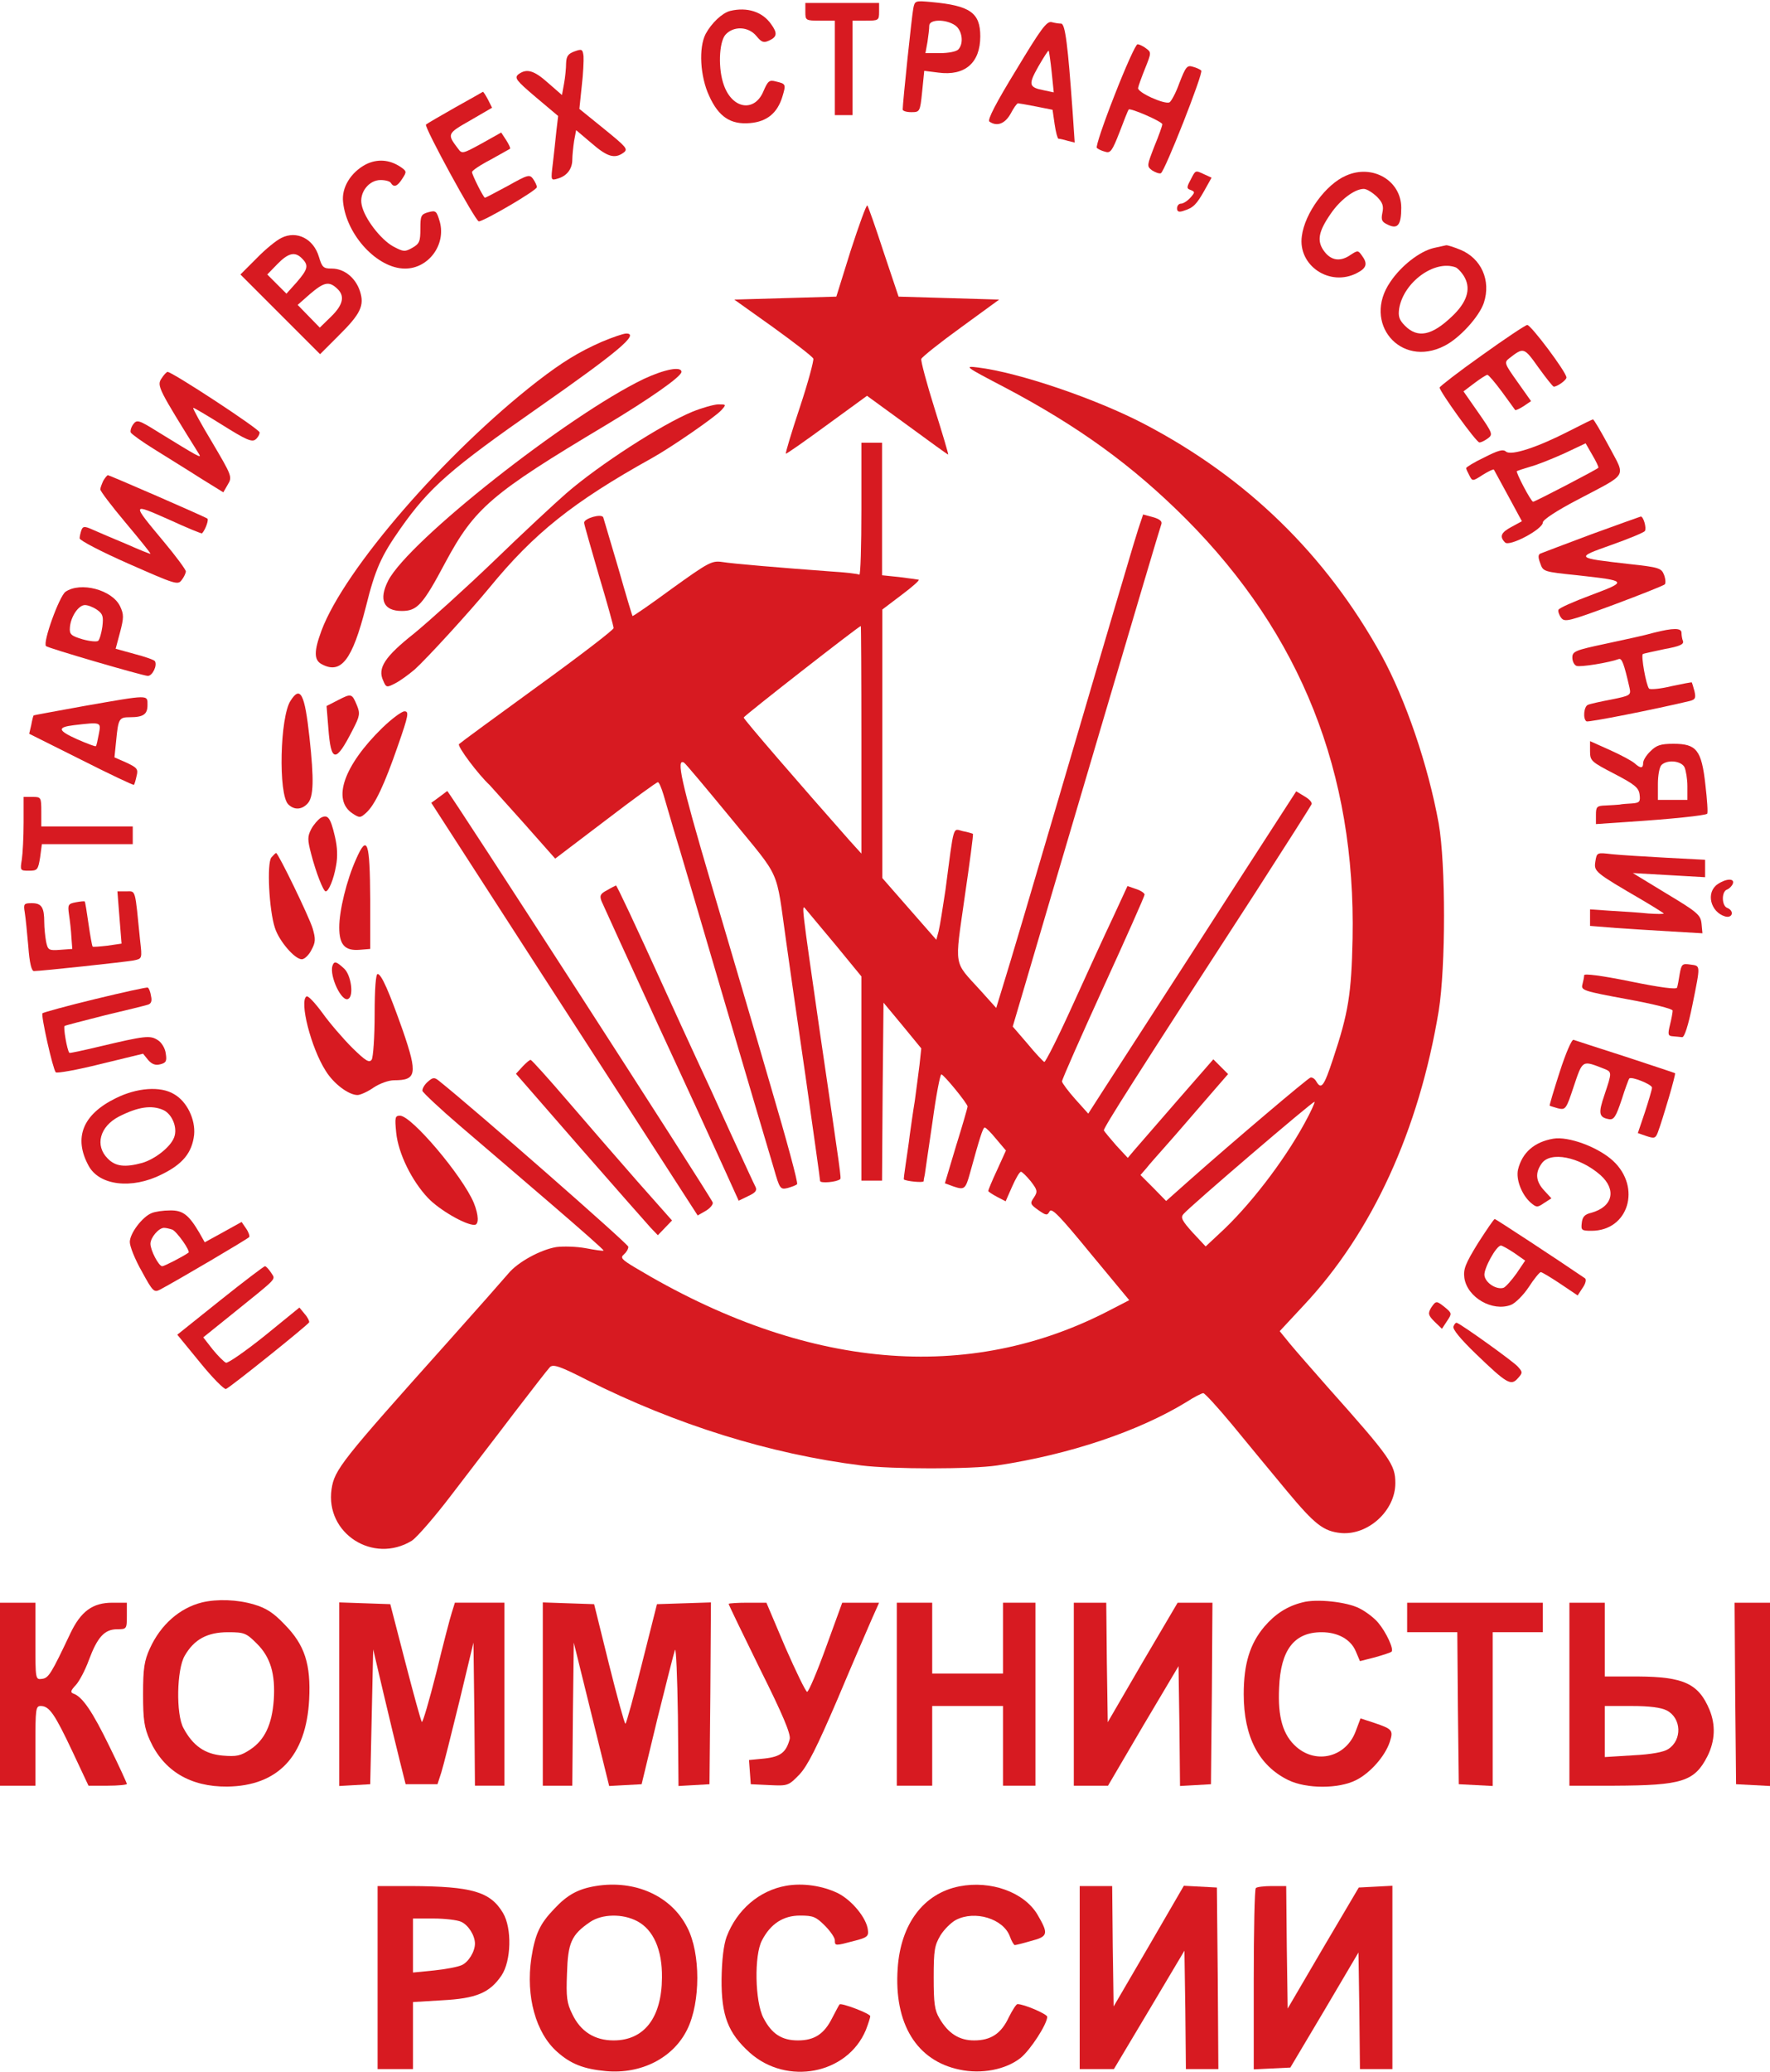 <?xml version="1.0" standalone="no"?>
<!DOCTYPE svg PUBLIC "-//W3C//DTD SVG 20010904//EN"
 "http://www.w3.org/TR/2001/REC-SVG-20010904/DTD/svg10.dtd">
<svg version="1.0" xmlns="http://www.w3.org/2000/svg"
 width="600pt" height="702pt" viewBox="0 0 600 702"
 preserveAspectRatio="xMidYMid meet">

<g transform="translate(0,702) scale(0.1,-0.1)"
fill="#D71A21" stroke="none">
<path d="M3096 6992 c-5 -24 -36 -320 -36 -343 0 -5 13 -9 29 -9 29 0 30 1 37
70 l7 70 48 -6 c90 -12 142 33 142 123 0 80 -35 104 -165 116 -55 5 -57 5 -62
-21z m142 -58 c24 -17 30 -62 10 -82 -7 -7 -34 -12 -61 -12 l-50 0 7 38 c3 20
6 45 6 55 0 22 56 23 88 1z"/>
<path d="M2730 6980 c0 -29 1 -30 50 -30 l50 0 0 -160 0 -160 30 0 30 0 0 160
0 160 45 0 c43 0 45 1 45 30 l0 30 -125 0 -125 0 0 -30z"/>
<path d="M2475 6983 c-27 -7 -63 -41 -83 -78 -24 -46 -19 -144 12 -210 32 -71
73 -98 139 -92 57 5 92 34 109 89 13 43 12 44 -22 52 -22 6 -27 2 -42 -33 -30
-72 -105 -61 -134 20 -20 54 -17 143 4 170 27 32 79 30 106 -3 18 -22 25 -24
44 -15 26 12 28 25 6 55 -29 42 -81 59 -139 45z"/>
<path d="M3444 6782 c-68 -111 -98 -169 -90 -174 26 -18 53 -7 72 27 10 19 21
35 25 35 3 0 31 -5 62 -11 l55 -11 7 -49 c4 -27 10 -49 13 -49 4 0 18 -3 31
-7 l24 -6 -7 104 c-16 225 -25 299 -39 299 -7 0 -21 2 -32 5 -17 4 -36 -22
-121 -163z m121 -6 l7 -69 -33 7 c-52 10 -54 19 -19 81 18 31 33 55 35 53 1
-2 6 -34 10 -72z"/>
<path d="M3778 6697 c-37 -94 -64 -174 -60 -178 4 -4 16 -10 28 -13 18 -6 24
2 49 66 15 40 29 75 31 77 6 6 114 -41 114 -50 0 -5 -12 -39 -27 -75 -25 -65
-26 -67 -8 -81 11 -7 24 -12 30 -10 13 5 145 340 137 348 -4 4 -17 10 -29 13
-19 6 -24 -1 -45 -55 -12 -34 -28 -63 -34 -66 -18 -7 -109 34 -106 49 1 7 12
37 24 67 21 52 21 54 3 67 -10 8 -24 14 -29 14 -6 0 -41 -78 -78 -173z"/>
<path d="M1948 6846 c-22 -8 -28 -16 -29 -40 0 -17 -3 -48 -7 -69 l-7 -39 -47
41 c-48 43 -73 50 -101 29 -14 -12 -7 -21 59 -77 l76 -64 -6 -51 c-3 -28 -8
-77 -12 -110 -7 -58 -7 -58 17 -51 31 9 49 33 49 64 0 14 3 43 6 63 l7 37 52
-44 c54 -47 79 -54 109 -32 16 12 9 19 -66 80 l-84 68 8 77 c5 42 7 88 6 102
-3 23 -5 25 -30 16z"/>
<path d="M1543 6656 c-51 -29 -96 -55 -99 -58 -7 -8 168 -328 179 -328 17 0
197 105 197 116 0 5 -6 18 -13 28 -12 16 -18 14 -86 -24 -41 -22 -75 -40 -77
-40 -5 0 -44 78 -44 87 0 5 28 24 63 42 34 19 64 36 66 37 2 2 -4 15 -13 29
l-17 26 -66 -37 c-64 -35 -67 -36 -80 -18 -38 50 -38 51 41 96 l74 43 -14 28
c-8 15 -16 27 -17 26 -1 -1 -44 -25 -94 -53z"/>
<path d="M1240 6463 c-51 -27 -83 -79 -77 -128 12 -113 117 -225 210 -225 79
0 139 80 118 158 -11 37 -13 40 -39 33 -25 -7 -27 -12 -27 -56 0 -43 -3 -51
-28 -65 -25 -14 -30 -13 -64 5 -42 23 -98 95 -107 141 -9 41 24 84 64 84 16 0
32 -4 35 -10 10 -16 22 -12 39 15 15 23 15 25 -7 40 -38 25 -79 27 -117 8z"/>
<path d="M4036 6411 c-14 -26 -14 -30 1 -35 14 -6 14 -8 -2 -26 -10 -11 -24
-20 -32 -20 -7 0 -13 -7 -13 -16 0 -11 6 -14 23 -8 32 10 43 21 70 69 l24 43
-24 11 c-32 15 -30 15 -47 -18z"/>
<path d="M4563 6425 c-68 -29 -140 -127 -150 -205 -14 -100 95 -173 187 -125
33 17 37 32 16 60 -12 17 -14 17 -37 2 -34 -24 -65 -21 -89 10 -27 35 -22 67
21 129 32 47 81 84 112 84 10 0 29 -12 44 -26 20 -20 24 -32 19 -55 -5 -25 -2
-31 20 -41 32 -15 44 0 44 58 0 92 -97 149 -187 109z"/>
<path d="M2884 6172 l-49 -157 -173 -5 -173 -5 132 -94 c72 -52 133 -99 136
-106 2 -7 -18 -82 -46 -166 -28 -84 -49 -154 -47 -156 1 -2 64 42 139 97 l136
99 136 -99 c75 -55 137 -100 139 -100 2 0 -19 70 -46 156 -27 86 -47 161 -45
168 3 7 63 55 135 107 l129 94 -170 5 -171 5 -51 152 c-27 83 -52 154 -55 157
-3 3 -28 -66 -56 -152z"/>
<path d="M954 6214 c-17 -8 -55 -39 -84 -69 l-55 -55 135 -135 135 -135 62 62
c76 75 89 103 73 152 -15 45 -53 76 -95 76 -29 0 -33 4 -44 40 -18 61 -75 90
-127 64z m70 -70 c23 -23 20 -36 -18 -80 l-35 -39 -32 32 -33 33 34 35 c37 38
60 44 84 19z m118 -101 c28 -25 22 -55 -20 -96 l-38 -37 -38 39 -37 38 42 37
c47 40 64 44 91 19z"/>
<path d="M4861 6180 c-48 -11 -111 -60 -148 -115 -96 -139 34 -293 183 -217
52 26 118 99 134 146 25 76 -9 151 -80 180 -22 9 -44 16 -48 15 -4 -1 -22 -5
-41 -9z m74 -66 c8 -4 23 -20 31 -36 20 -39 6 -83 -44 -130 -68 -65 -116 -75
-159 -32 -20 20 -24 32 -20 59 15 89 120 166 192 139z"/>
<path d="M5023 5816 c-78 -55 -142 -105 -143 -109 0 -13 124 -186 135 -186 6
0 18 6 29 14 17 13 16 17 -32 86 l-51 73 37 28 c20 15 40 28 44 28 4 0 26 -26
49 -57 23 -32 44 -60 45 -62 2 -2 15 4 29 13 l25 17 -46 65 c-44 62 -46 66
-28 80 49 38 50 38 99 -31 26 -36 49 -65 52 -65 12 0 43 22 43 31 0 18 -121
179 -133 178 -7 -1 -76 -47 -154 -103z"/>
<path d="M2040 5862 c-77 -34 -132 -67 -220 -135 -311 -242 -652 -635 -730
-843 -26 -70 -26 -100 0 -114 66 -36 104 13 150 193 32 129 52 173 118 267 98
139 169 201 467 409 269 188 344 251 298 251 -10 0 -47 -13 -83 -28z"/>
<path d="M3405 5708 c252 -133 434 -265 616 -447 389 -391 575 -859 564 -1421
-4 -188 -14 -251 -66 -407 -31 -94 -40 -106 -57 -77 -5 9 -14 15 -20 13 -11
-4 -259 -214 -408 -346 l-81 -72 -43 44 -44 44 20 23 c10 13 37 43 59 68 22
25 54 61 70 80 17 20 57 66 89 103 l59 68 -25 25 -25 25 -124 -142 c-68 -78
-133 -153 -145 -167 l-21 -25 -39 42 c-21 24 -40 47 -42 51 -3 7 110 184 513
805 103 160 189 295 191 300 3 6 -8 18 -24 27 l-28 17 -66 -102 c-36 -56 -171
-264 -298 -462 -128 -198 -257 -398 -287 -444 l-54 -84 -44 49 c-24 27 -44 54
-45 60 0 7 63 149 140 318 77 168 140 310 140 315 0 5 -13 14 -29 19 l-29 10
-49 -106 c-28 -59 -90 -194 -138 -300 -48 -106 -91 -191 -95 -190 -4 2 -30 29
-57 62 l-50 58 39 132 c21 72 133 452 249 844 116 393 213 720 216 727 3 9 -7
17 -29 23 l-33 9 -17 -51 c-9 -28 -26 -85 -38 -126 -12 -41 -33 -111 -46 -155
-13 -44 -96 -325 -184 -625 -88 -300 -172 -583 -187 -630 l-26 -85 -54 60
c-92 101 -87 74 -53 315 17 116 30 213 28 215 -2 1 -17 6 -34 9 -35 8 -29 30
-59 -199 -9 -60 -19 -123 -23 -139 l-8 -30 -92 105 -91 104 0 455 0 455 66 50
c36 27 62 50 57 51 -5 1 -35 5 -66 9 l-58 6 0 225 0 224 -35 0 -35 0 0 -226
c0 -124 -3 -223 -7 -221 -5 3 -48 8 -98 11 -175 13 -330 26 -367 32 -35 5 -46
-1 -170 -90 -72 -53 -133 -95 -134 -93 -1 1 -23 74 -48 162 -26 88 -49 165
-51 172 -5 14 -65 -3 -65 -18 0 -5 23 -85 50 -178 28 -93 50 -173 50 -179 0
-6 -116 -95 -257 -197 -142 -103 -262 -191 -267 -196 -7 -7 66 -104 104 -139
3 -3 54 -60 114 -127 l108 -122 170 129 c94 72 174 130 178 130 4 0 12 -19 19
-42 7 -24 23 -79 36 -123 14 -44 90 -303 170 -575 80 -272 156 -528 168 -568
20 -70 22 -73 47 -67 14 4 28 9 32 13 4 4 -36 151 -88 327 -51 176 -144 490
-205 697 -100 339 -118 421 -90 404 5 -3 77 -89 161 -191 170 -208 149 -161
185 -415 8 -58 37 -261 65 -452 27 -191 50 -353 50 -359 0 -9 57 -4 68 6 4 3
3 10 -68 493 -64 445 -64 441 -48 421 7 -8 52 -63 101 -121 l87 -106 0 -346 0
-346 35 0 35 0 2 301 3 302 64 -77 64 -78 -6 -56 c-4 -31 -11 -86 -16 -122 -6
-36 -13 -87 -17 -115 -3 -27 -10 -72 -14 -100 -4 -27 -7 -50 -6 -51 8 -6 66
-12 67 -6 0 4 2 14 4 23 1 9 13 89 26 178 12 89 26 161 30 161 8 0 89 -99 89
-109 0 -3 -17 -63 -39 -133 l-38 -127 30 -11 c36 -12 40 -9 55 45 33 120 44
155 50 155 4 0 22 -18 39 -39 l33 -39 -30 -66 c-17 -36 -30 -68 -30 -71 0 -2
13 -11 30 -20 l29 -15 22 50 c12 27 25 50 30 50 4 0 19 -15 33 -32 23 -30 24
-35 11 -55 -14 -20 -13 -23 15 -43 26 -18 30 -19 38 -4 7 13 34 -15 139 -143
l131 -158 -62 -32 c-482 -253 -1037 -204 -1614 143 -45 27 -50 33 -37 44 8 7
15 18 15 26 0 9 -520 465 -643 563 -15 12 -20 11 -38 -5 -11 -10 -18 -23 -17
-30 2 -6 59 -60 128 -119 69 -59 207 -177 307 -263 100 -86 181 -157 179 -159
-1 -2 -29 2 -60 8 -32 6 -77 7 -100 4 -54 -9 -131 -51 -163 -90 -25 -29 -106
-121 -208 -235 -358 -400 -381 -429 -391 -495 -22 -150 141 -255 272 -175 17
11 78 81 135 156 57 75 153 199 212 277 60 78 114 148 121 155 11 11 33 4 127
-44 301 -151 618 -250 929 -289 105 -13 373 -13 460 0 246 37 480 116 642 215
26 17 52 30 57 30 5 0 49 -48 98 -107 49 -60 132 -160 185 -224 95 -114 124
-137 184 -143 92 -8 184 76 184 169 0 63 -16 86 -229 325 -51 58 -109 124
-128 147 l-35 43 81 87 c233 248 391 594 458 998 24 150 24 498 0 635 -36 198
-112 420 -194 570 -188 340 -455 601 -805 784 -163 85 -424 174 -563 191 -48
6 -44 3 90 -67z m-485 -1194 l0 -386 -39 43 c-168 190 -361 413 -360 418 0 5
388 308 397 310 1 1 2 -173 2 -385z m1502 -1300 c-71 -130 -189 -283 -289
-374 l-46 -43 -44 47 c-36 40 -42 51 -31 63 22 26 440 384 444 380 2 -2 -13
-35 -34 -73z"/>
<path d="M2182 5736 c-259 -125 -796 -548 -866 -683 -33 -65 -16 -103 46 -103
52 0 71 20 148 165 99 184 156 233 541 463 150 90 259 166 259 182 0 20 -57 9
-128 -24z"/>
<path d="M547 5737 c-16 -24 -9 -36 128 -256 9 -15 -2 -9 -140 76 -64 40 -71
42 -83 26 -7 -9 -11 -22 -9 -28 2 -5 39 -32 83 -59 43 -27 113 -70 155 -97
l76 -47 15 26 c16 26 14 30 -52 142 -38 63 -67 116 -65 118 1 2 46 -25 99 -58
78 -49 100 -59 112 -49 8 6 14 17 14 24 0 11 -296 205 -312 205 -3 0 -13 -10
-21 -23z"/>
<path d="M2347 5625 c-104 -43 -315 -179 -427 -276 -38 -33 -150 -137 -247
-231 -98 -94 -219 -203 -269 -244 -100 -79 -125 -118 -105 -160 10 -24 12 -24
41 -9 16 8 46 30 66 47 40 36 184 193 254 278 150 183 282 289 550 438 65 36
214 139 235 162 18 20 17 20 -11 20 -16 -1 -55 -12 -87 -25z"/>
<path d="M5320 5560 c-107 -55 -197 -85 -215 -70 -10 9 -27 4 -74 -20 -34 -16
-61 -33 -61 -36 0 -3 5 -14 11 -25 10 -20 11 -20 45 2 19 12 36 20 38 18 1 -2
23 -42 49 -90 l46 -85 -35 -19 c-36 -19 -42 -33 -22 -53 15 -15 128 45 128 68
0 9 47 40 118 77 174 92 163 73 106 181 -27 50 -51 91 -54 91 -3 0 -39 -18
-80 -39z m98 -125 c-7 -7 -215 -115 -221 -115 -7 0 -60 101 -55 104 2 1 22 8
46 15 23 6 75 27 115 45 l72 34 23 -40 c13 -22 22 -41 20 -43z"/>
<path d="M350 5391 c-5 -11 -10 -24 -10 -29 0 -6 38 -56 85 -112 47 -56 85
-103 85 -106 0 -2 -37 13 -82 33 -46 19 -97 41 -115 49 -27 12 -32 11 -37 -2
-3 -9 -6 -21 -6 -28 0 -7 75 -46 166 -86 159 -70 167 -73 180 -55 8 10 14 24
14 29 0 6 -34 52 -75 101 -110 132 -110 131 17 75 61 -28 112 -49 113 -47 13
15 23 47 18 50 -14 9 -332 147 -337 147 -3 0 -10 -9 -16 -19z"/>
<path d="M5395 5210 c-88 -33 -165 -62 -172 -65 -9 -3 -10 -12 -2 -33 10 -29
11 -29 126 -41 170 -19 172 -20 47 -67 -59 -22 -109 -44 -111 -50 -2 -5 2 -18
9 -27 12 -16 26 -12 178 44 91 34 169 65 173 69 4 3 3 18 -2 32 -9 23 -16 26
-118 37 -184 21 -184 21 -60 65 59 21 110 42 113 47 6 11 -5 49 -14 49 -4 -1
-79 -28 -167 -60z"/>
<path d="M222 5015 c-21 -15 -78 -172 -66 -184 7 -7 326 -100 345 -101 16 0
33 36 24 50 -2 4 -33 15 -68 24 l-65 18 15 56 c13 50 13 60 0 88 -27 56 -134
84 -185 49z m107 -61 c20 -14 22 -23 18 -57 -3 -21 -9 -43 -14 -48 -4 -4 -28
-2 -53 5 -40 12 -45 17 -43 41 3 36 29 75 51 75 10 0 28 -7 41 -16z"/>
<path d="M5605 4876 c-27 -8 -101 -24 -162 -37 -104 -22 -113 -26 -113 -47 0
-12 6 -25 14 -28 13 -5 111 11 143 23 11 4 18 -15 37 -98 5 -24 3 -26 -62 -39
-37 -7 -73 -15 -79 -18 -14 -5 -18 -48 -5 -56 6 -4 233 41 350 69 19 5 21 10
16 33 -4 15 -8 28 -9 30 -1 1 -33 -5 -70 -13 -37 -9 -71 -12 -75 -8 -10 11
-28 113 -21 117 3 2 37 9 74 17 50 9 66 16 62 27 -3 7 -5 20 -5 28 0 17 -28
17 -95 0z"/>
<path d="M985 4646 c-36 -54 -42 -317 -8 -351 20 -20 46 -19 66 3 20 22 22 79
6 224 -16 148 -31 176 -64 124z"/>
<path d="M1146 4648 l-39 -20 6 -75 c9 -118 25 -119 83 -5 24 46 25 55 14 82
-17 41 -19 41 -64 18z"/>
<path d="M285 4628 c-93 -17 -171 -31 -171 -32 -1 0 -5 -15 -8 -32 l-7 -30
176 -88 c97 -49 177 -87 179 -85 2 2 6 16 9 30 6 23 2 28 -34 45 l-41 18 6 59
c7 72 10 77 46 77 46 0 60 10 60 41 0 36 8 36 -215 -3z m50 -95 c-4 -21 -8
-40 -10 -41 -2 -2 -31 9 -65 24 -64 29 -67 40 -10 47 94 11 93 11 85 -30z"/>
<path d="M1296 4554 c-131 -128 -171 -244 -101 -290 24 -16 27 -15 46 2 30 27
62 95 108 228 36 103 38 116 22 116 -9 0 -43 -25 -75 -56z"/>
<path d="M5390 4475 c0 -33 4 -36 83 -77 69 -36 82 -47 85 -70 3 -24 0 -28
-25 -30 -15 -1 -35 -2 -43 -4 -8 -1 -30 -2 -47 -3 -30 -1 -33 -4 -33 -32 l0
-31 103 7 c154 10 267 22 274 28 3 3 0 47 -6 98 -13 118 -30 139 -108 139 -44
0 -58 -5 -78 -25 -14 -13 -25 -31 -25 -40 0 -19 -9 -19 -29 -1 -9 8 -46 28
-84 45 l-67 30 0 -34z m320 -54 c5 -11 10 -40 10 -65 l0 -46 -50 0 -50 0 0 53
c0 29 5 58 12 65 19 19 66 15 78 -7z"/>
<path d="M1488 4319 l-26 -19 370 -573 c203 -314 407 -629 451 -698 l82 -127
28 16 c15 9 25 22 23 28 -8 22 -895 1395 -900 1394 0 0 -13 -10 -28 -21z"/>
<path d="M80 4233 c0 -49 -3 -105 -6 -125 -6 -37 -6 -38 24 -38 29 0 31 3 38
45 l6 45 154 0 154 0 0 30 0 30 -155 0 -155 0 0 50 c0 49 -1 50 -30 50 l-30 0
0 -87z"/>
<path d="M1087 4249 c-9 -6 -24 -23 -32 -38 -13 -25 -13 -36 0 -85 16 -62 41
-126 49 -126 10 0 27 40 35 86 6 31 5 64 -4 101 -15 64 -24 75 -48 62z"/>
<path d="M1207 4109 c-32 -71 -57 -174 -57 -231 0 -59 19 -80 69 -76 l36 3 0
167 c-1 197 -10 224 -48 137z"/>
<path d="M920 4115 c-16 -19 -8 -179 12 -239 14 -44 67 -106 91 -106 9 0 24
14 33 32 14 26 14 37 4 72 -12 40 -117 256 -124 256 -2 0 -9 -7 -16 -15z"/>
<path d="M5408 4101 c-5 -34 -3 -36 160 -131 39 -23 72 -44 72 -45 0 -2 -24
-2 -52 0 -29 3 -86 7 -125 9 l-73 5 0 -28 0 -28 88 -7 c48 -3 133 -9 190 -12
l103 -6 -3 32 c-3 30 -13 39 -118 102 l-115 70 123 -7 122 -7 0 30 0 29 -132
7 c-73 4 -156 9 -184 12 -51 6 -51 6 -56 -25z"/>
<path d="M5822 4024 c-40 -28 -24 -94 26 -109 25 -7 32 19 7 29 -19 7 -20 55
-1 62 8 3 17 12 20 20 7 19 -23 18 -52 -2z"/>
<path d="M2058 4004 c-23 -12 -26 -18 -19 -37 5 -12 92 -202 193 -422 102
-220 204 -443 228 -496 l44 -97 33 16 c24 11 30 19 24 31 -5 9 -42 90 -84 181
-41 91 -94 206 -117 255 -23 50 -73 158 -110 240 -100 220 -159 345 -162 345
-2 -1 -15 -7 -30 -16z"/>
<path d="M405 3911 l7 -88 -48 -7 c-26 -3 -49 -5 -50 -3 -2 2 -8 36 -14 77 -6
41 -11 75 -13 76 -1 1 -15 0 -30 -3 -26 -5 -28 -8 -23 -42 3 -20 7 -54 8 -76
l3 -40 -41 -3 c-39 -3 -42 -1 -48 29 -3 17 -6 46 -6 64 0 51 -9 65 -42 65 -27
0 -29 -2 -24 -32 3 -18 8 -70 12 -115 4 -56 11 -83 19 -83 25 0 311 31 338 36
29 6 29 6 22 67 -18 180 -14 167 -47 167 l-30 0 7 -89z"/>
<path d="M1127 3748 c-11 -35 32 -126 54 -112 19 11 9 80 -14 102 -27 25 -34
27 -40 10z"/>
<path d="M5694 3721 c-3 -20 -7 -41 -9 -47 -2 -7 -56 0 -159 21 -98 20 -156
27 -156 21 0 -6 -3 -20 -6 -32 -5 -19 4 -22 150 -49 89 -16 156 -33 156 -39 0
-6 -4 -28 -9 -48 -8 -33 -7 -38 10 -39 10 -1 24 -2 31 -3 8 -1 21 40 35 109
28 139 28 132 -7 137 -27 4 -30 2 -36 -31z"/>
<path d="M1270 3583 c0 -76 -5 -145 -10 -153 -8 -12 -20 -5 -66 40 -30 30 -76
83 -101 118 -25 34 -49 60 -54 56 -25 -15 15 -174 65 -252 27 -44 78 -82 108
-82 9 0 34 11 54 25 21 14 51 25 70 25 76 0 80 21 30 167 -47 133 -73 193 -86
193 -6 0 -10 -49 -10 -137z"/>
<path d="M322 3635 c-95 -23 -175 -45 -178 -48 -6 -6 35 -189 45 -200 4 -4 72
8 152 28 l144 35 17 -21 c13 -15 25 -19 41 -15 20 5 23 11 19 36 -2 18 -14 38
-27 46 -26 17 -43 15 -199 -22 -55 -13 -100 -23 -101 -21 -8 10 -21 88 -16 91
3 2 65 18 136 36 72 17 137 33 146 36 11 3 15 12 11 29 -2 14 -7 27 -11 29 -3
2 -84 -16 -179 -39z"/>
<path d="M5287 3388 c-20 -62 -35 -113 -34 -114 1 -1 14 -5 28 -9 26 -6 28 -4
54 75 30 89 28 88 100 60 30 -12 30 -11 4 -89 -22 -64 -19 -77 16 -83 16 -2
23 9 42 66 12 38 24 70 26 72 7 8 77 -20 77 -31 0 -6 -11 -43 -24 -83 l-24
-71 29 -10 c27 -9 31 -8 39 13 17 46 62 198 58 200 -1 1 -77 26 -168 56 -91
29 -170 55 -176 57 -6 2 -26 -44 -47 -109z"/>
<path d="M1771 3406 l-22 -24 216 -248 c120 -137 228 -260 241 -274 l24 -25
24 25 24 25 -117 132 c-64 73 -170 195 -236 272 -66 77 -123 140 -126 140 -3
1 -16 -10 -28 -23z"/>
<path d="M392 3299 c-112 -55 -143 -134 -92 -228 36 -68 147 -81 248 -30 72
35 103 74 110 134 5 52 -24 113 -68 138 -46 28 -126 22 -198 -14z m162 -40
c30 -14 49 -61 36 -93 -12 -32 -64 -73 -108 -86 -59 -16 -91 -12 -117 15 -44
44 -27 108 38 142 65 33 111 40 151 22z"/>
<path d="M1343 3183 c7 -71 53 -164 108 -222 38 -40 126 -91 157 -91 16 0 15
33 -2 75 -39 92 -211 295 -250 295 -17 0 -18 -6 -13 -57z"/>
<path d="M5265 3162 c-64 -11 -105 -47 -119 -104 -8 -33 12 -85 42 -112 20
-17 23 -18 46 -2 l25 16 -24 26 c-29 31 -32 60 -9 92 29 42 128 23 199 -39 56
-50 42 -108 -31 -128 -22 -5 -30 -14 -32 -34 -3 -25 -1 -27 33 -27 125 0 170
147 73 237 -51 47 -152 84 -203 75z"/>
<path d="M514 2910 c-32 -13 -74 -69 -74 -98 0 -15 18 -60 41 -100 37 -68 41
-72 62 -61 60 32 298 172 302 178 2 4 -3 18 -11 29 l-15 22 -63 -35 -62 -34
-18 32 c-36 61 -56 77 -100 76 -23 0 -50 -4 -62 -9z m70 -56 c15 -6 62 -72 55
-78 -18 -13 -82 -46 -89 -46 -12 0 -40 54 -40 76 0 21 28 54 46 54 7 0 19 -3
28 -6z"/>
<path d="M5010 2808 c-43 -70 -50 -88 -46 -118 10 -66 95 -115 158 -91 15 6
42 33 60 60 18 28 37 51 41 51 4 0 34 -18 67 -40 l58 -39 17 26 c10 14 13 28
8 32 -98 67 -303 201 -306 201 -3 0 -28 -37 -57 -82z m123 -33 l37 -26 -29
-43 c-17 -24 -37 -46 -44 -49 -23 -8 -62 16 -65 42 -3 22 40 101 56 101 4 0
24 -11 45 -25z"/>
<path d="M746 2614 l-145 -116 77 -94 c42 -52 82 -92 88 -90 15 6 278 217 282
226 1 4 -5 17 -15 28 l-18 22 -118 -96 c-65 -52 -124 -93 -131 -91 -7 3 -27
23 -45 45 l-32 41 97 78 c161 130 148 116 133 141 -8 12 -17 22 -21 22 -3 0
-72 -52 -152 -116z"/>
<path d="M4851 2589 c-11 -19 -10 -25 12 -47 l25 -24 17 26 c17 25 17 27 -6
46 -30 24 -31 24 -48 -1z"/>
<path d="M4927 2526 c-4 -9 24 -43 77 -94 104 -100 118 -108 141 -82 17 19 17
21 0 40 -15 17 -185 139 -206 148 -4 2 -9 -4 -12 -12z"/>
<path d="M685 1591 c-76 -19 -140 -75 -177 -156 -19 -42 -23 -67 -23 -155 0
-88 4 -113 23 -156 47 -104 137 -158 262 -157 172 2 268 103 278 295 6 120
-15 185 -83 254 -38 40 -63 56 -104 68 -57 17 -125 19 -176 7z m185 -139 c47
-46 64 -104 58 -192 -6 -83 -31 -135 -79 -167 -33 -22 -47 -25 -94 -21 -60 5
-101 33 -133 93 -26 47 -23 199 4 245 32 56 77 80 147 80 55 0 62 -3 97 -38z"/>
<path d="M4415 1591 c-52 -13 -92 -39 -129 -82 -49 -58 -70 -126 -70 -229 0
-144 51 -242 151 -291 62 -30 171 -30 230 0 48 24 98 81 114 129 13 40 9 44
-53 65 l-46 15 -17 -45 c-33 -86 -132 -111 -200 -52 -46 40 -64 101 -59 201 5
128 51 188 144 188 55 0 99 -24 116 -65 l14 -33 51 13 c28 8 53 16 56 19 9 8
-18 66 -45 98 -13 16 -42 38 -64 49 -43 22 -146 33 -193 20z"/>
<path d="M0 1280 l0 -310 60 0 60 0 0 135 c0 125 1 135 18 135 29 0 47 -26
107 -153 l55 -117 65 0 c36 0 65 3 65 6 0 3 -26 60 -59 127 -57 117 -91 168
-122 179 -11 4 -10 10 8 29 12 13 32 51 44 84 29 78 53 105 96 105 32 0 33 1
33 45 l0 45 -49 0 c-67 0 -107 -29 -143 -105 -64 -135 -73 -150 -95 -153 -23
-3 -23 -3 -23 127 l0 131 -60 0 -60 0 0 -310z"/>
<path d="M1150 1280 l0 -311 53 3 52 3 5 228 5 229 35 -149 c19 -81 44 -184
55 -228 l20 -80 54 0 54 0 13 40 c7 22 34 130 61 240 l48 200 3 -242 2 -243
50 0 50 0 0 310 0 310 -84 0 -84 0 -10 -32 c-6 -18 -30 -110 -53 -205 -24 -95
-46 -170 -49 -167 -3 3 -28 94 -56 202 l-51 197 -86 3 -87 3 0 -311z"/>
<path d="M1840 1280 l0 -310 50 0 50 0 2 243 3 242 60 -243 60 -243 55 3 55 3
53 220 c30 121 57 227 60 235 4 8 8 -92 10 -223 l2 -238 53 3 52 3 3 308 2
308 -92 -3 -91 -3 -51 -202 c-28 -112 -53 -203 -56 -203 -3 0 -28 91 -56 203
l-50 202 -87 3 -87 3 0 -311z"/>
<path d="M2470 1586 c0 -3 48 -102 106 -220 78 -156 105 -221 101 -238 -12
-45 -31 -60 -86 -66 l-52 -5 3 -41 3 -41 64 -3 c62 -3 64 -2 101 36 28 30 59
92 129 255 50 119 103 241 116 271 l25 56 -63 0 -62 0 -55 -151 c-30 -83 -59
-151 -64 -151 -5 1 -38 69 -74 151 l-64 151 -64 0 c-35 0 -64 -2 -64 -4z"/>
<path d="M3040 1280 l0 -310 60 0 60 0 0 135 0 135 120 0 120 0 0 -135 0 -135
55 0 55 0 0 310 0 310 -55 0 -55 0 0 -120 0 -120 -120 0 -120 0 0 120 0 120
-60 0 -60 0 0 -310z"/>
<path d="M3640 1280 l0 -310 58 0 58 0 119 203 120 202 3 -203 2 -203 53 3 52
3 3 308 2 307 -59 0 -59 0 -119 -202 -118 -203 -3 203 -2 202 -55 0 -55 0 0
-310z"/>
<path d="M4770 1540 l0 -50 85 0 85 0 2 -257 3 -258 58 -3 57 -3 0 261 0 260
85 0 85 0 0 50 0 50 -230 0 -230 0 0 -50z"/>
<path d="M5320 1280 l0 -310 153 0 c229 1 271 14 315 100 26 52 28 106 7 157
-37 89 -88 112 -242 113 l-113 0 0 125 0 125 -60 0 -60 0 0 -310z m330 -55
c50 -26 53 -100 5 -131 -15 -10 -57 -18 -119 -21 l-96 -6 0 87 0 86 90 0 c62
0 100 -5 120 -15z"/>
<path d="M5882 1283 l3 -308 58 -3 57 -3 0 311 0 310 -60 0 -60 0 2 -307z"/>
<path d="M2019 630 c-60 -10 -96 -30 -140 -77 -49 -51 -65 -85 -78 -168 -19
-128 15 -253 88 -317 46 -41 90 -58 165 -65 120 -11 229 45 276 142 45 92 45
257 0 344 -54 108 -178 163 -311 141z m141 -119 c55 -29 85 -97 84 -191 -1
-136 -60 -213 -164 -213 -64 0 -112 30 -140 89 -19 38 -21 58 -18 138 3 104
15 131 78 174 41 28 111 29 160 3z"/>
<path d="M2665 631 c-91 -16 -167 -81 -202 -173 -10 -28 -16 -77 -17 -143 -1
-124 22 -183 95 -249 126 -113 331 -74 394 76 8 21 15 42 15 47 0 9 -98 46
-104 40 -2 -2 -13 -23 -25 -46 -27 -54 -60 -76 -116 -76 -55 0 -89 22 -117 76
-29 55 -32 213 -5 263 29 56 72 84 129 84 44 0 54 -4 84 -34 19 -19 34 -41 34
-50 0 -19 1 -19 65 -2 44 11 50 16 47 37 -4 40 -54 101 -102 125 -52 25 -118
35 -175 25z"/>
<path d="M3252 629 c-121 -24 -199 -127 -209 -278 -13 -187 64 -313 210 -343
74 -16 157 0 207 40 33 27 89 113 90 139 0 9 -78 43 -101 43 -4 0 -17 -20 -29
-44 -26 -56 -61 -79 -118 -79 -50 0 -87 23 -117 74 -17 28 -20 52 -20 139 0
93 3 109 23 143 13 21 37 44 52 52 65 34 161 4 183 -55 6 -17 14 -30 17 -30 3
0 28 6 55 14 58 15 60 24 22 89 -45 76 -158 117 -265 96z"/>
<path d="M1280 320 l0 -310 60 0 60 0 0 114 0 113 99 6 c115 6 161 25 201 84
33 49 36 160 5 212 -43 72 -105 90 -312 91 l-113 0 0 -310z m283 189 c25 -11
47 -47 47 -74 0 -27 -22 -63 -45 -73 -13 -6 -55 -14 -94 -18 l-71 -7 0 92 0
91 70 0 c38 0 80 -5 93 -11z"/>
<path d="M3660 320 l0 -310 58 0 58 0 120 201 119 200 3 -200 2 -201 55 0 55
0 -2 308 -3 307 -56 3 -56 3 -119 -205 -119 -204 -3 204 -2 204 -55 0 -55 0 0
-310z"/>
<path d="M4257 623 c-4 -3 -7 -143 -7 -310 l0 -304 62 3 62 3 116 195 115 195
3 -198 2 -197 55 0 55 0 0 310 0 311 -57 -3 -57 -3 -121 -205 -120 -205 -3
208 -2 207 -49 0 c-26 0 -51 -3 -54 -7z"/>
</g>
</svg>
